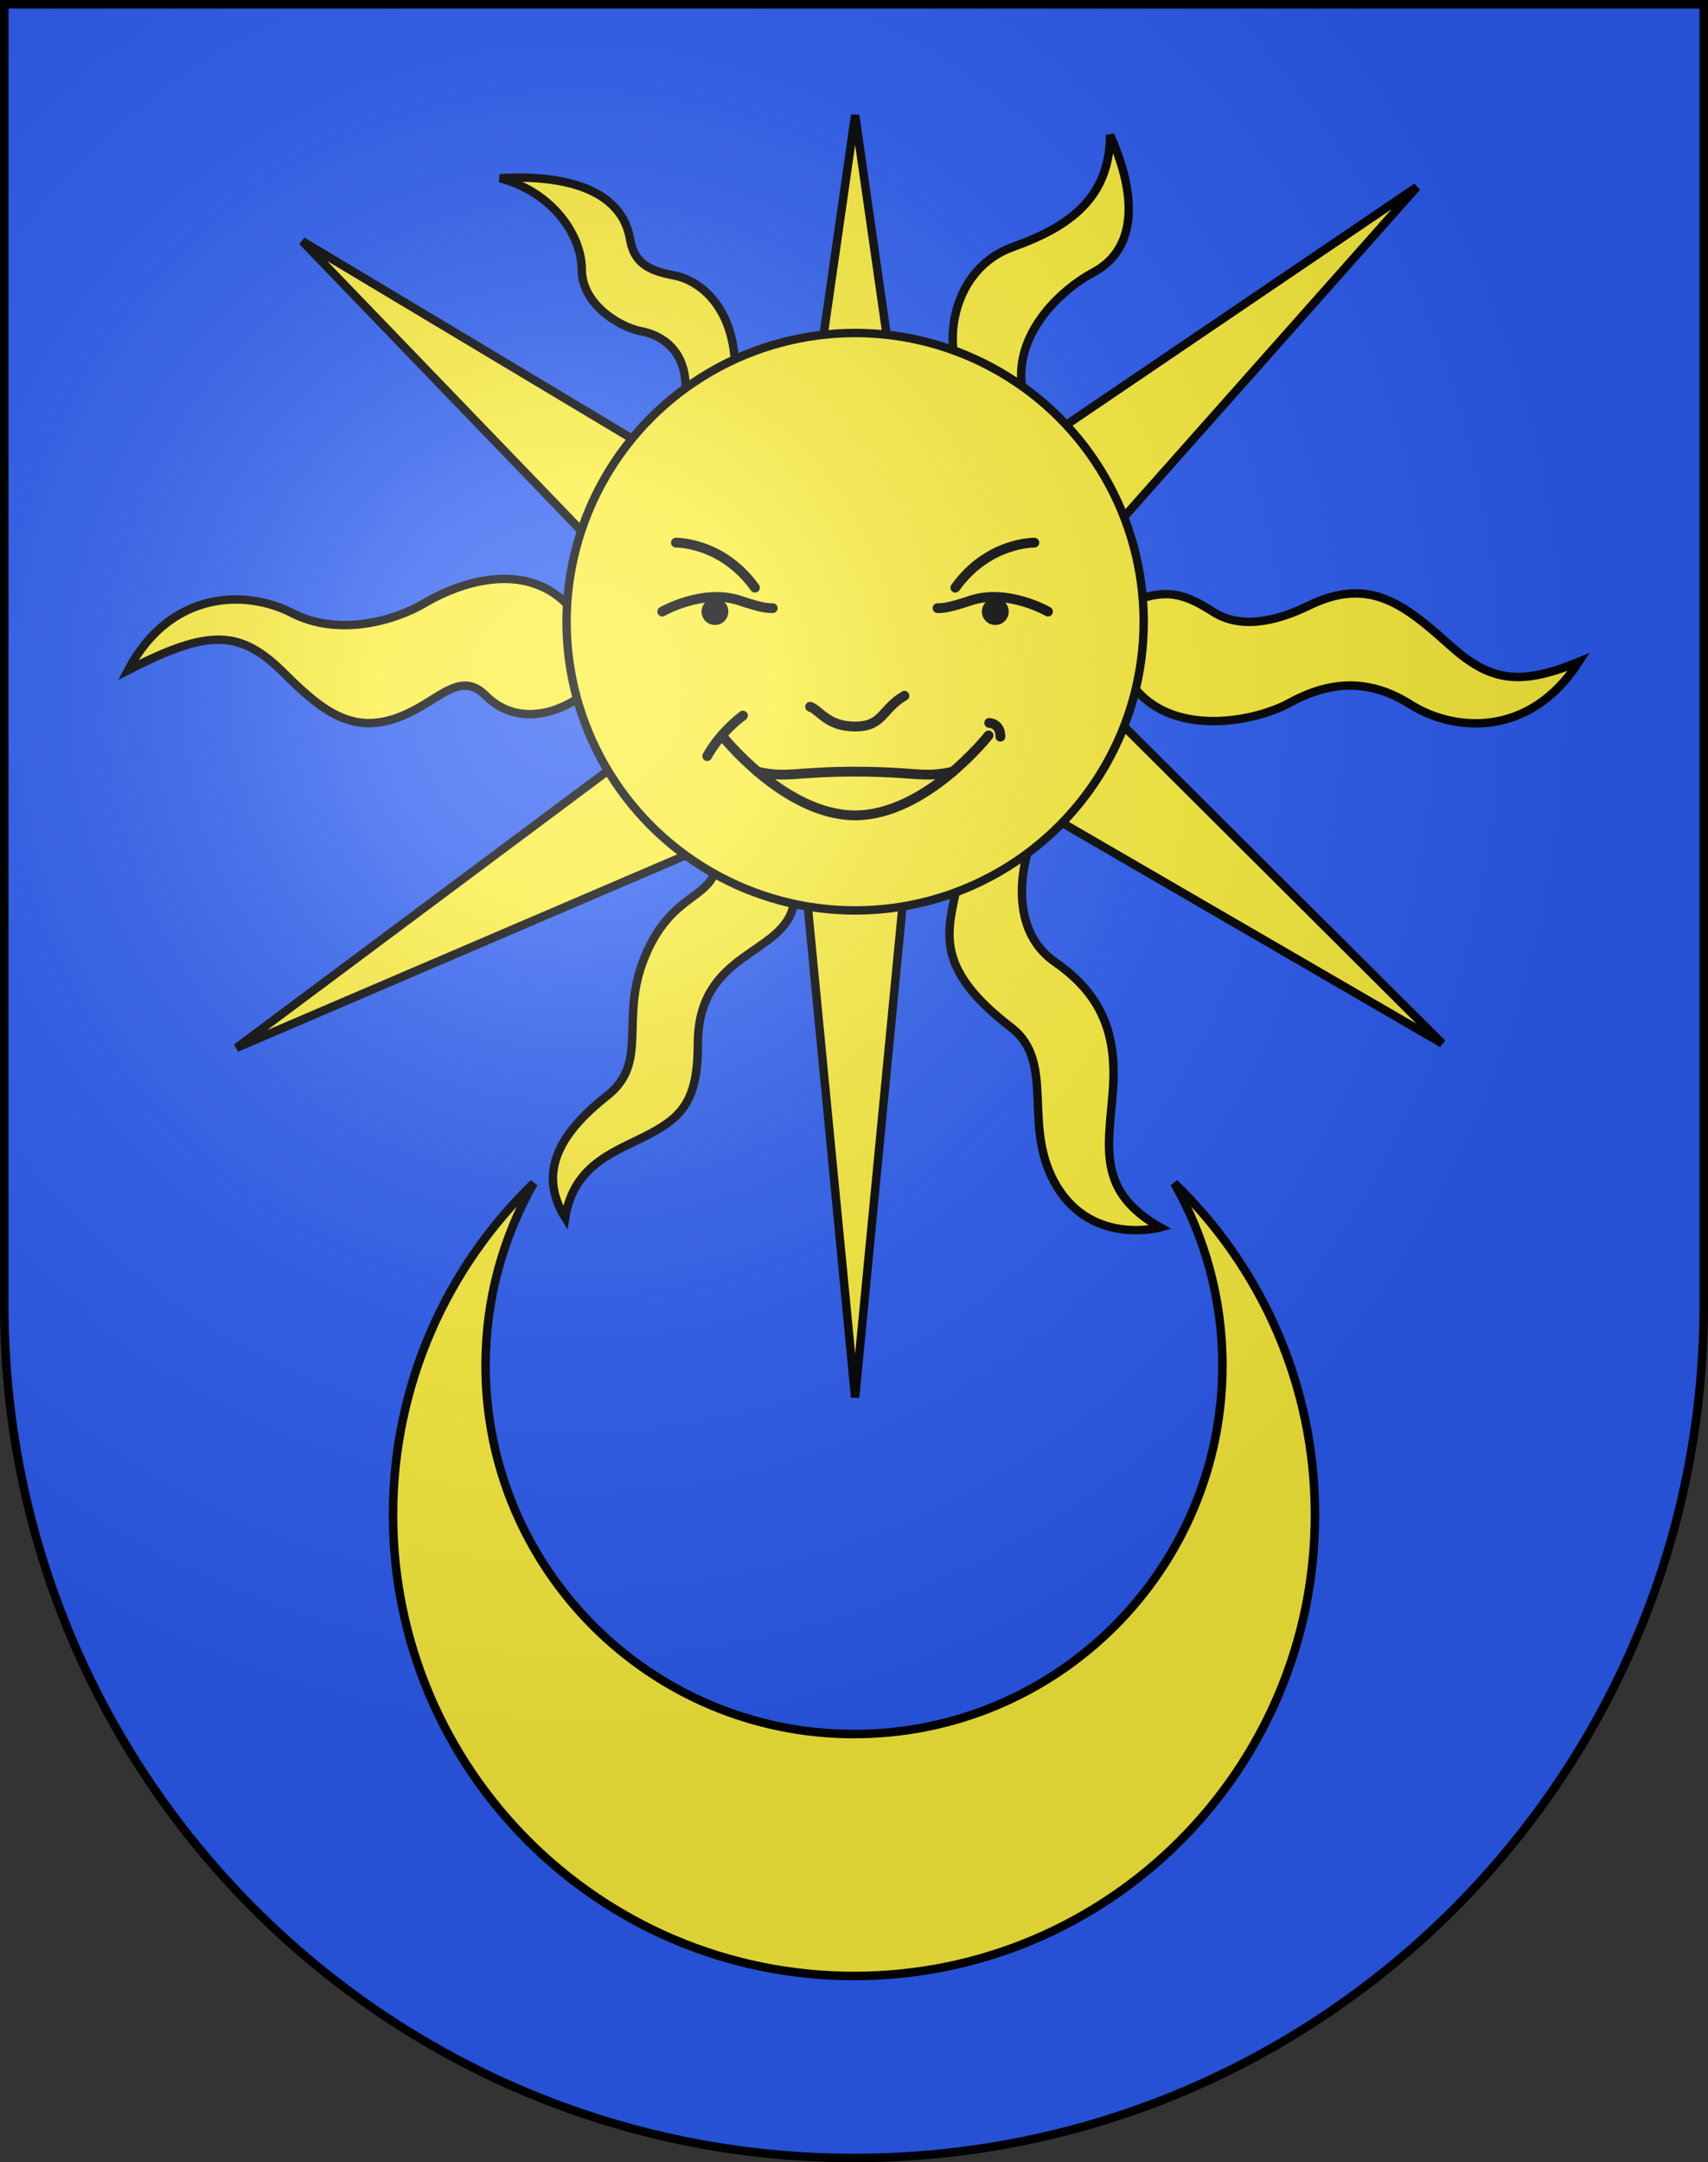<?xml version="1.0" encoding="UTF-8" standalone="no"?>
<svg
   xmlns:dc="http://purl.org/dc/elements/1.1/"
   xmlns:cc="http://creativecommons.org/ns#"
   xmlns:rdf="http://www.w3.org/1999/02/22-rdf-syntax-ns#"
   xmlns:svg="http://www.w3.org/2000/svg"
   xmlns="http://www.w3.org/2000/svg"
   xmlns:xlink="http://www.w3.org/1999/xlink"
   xmlns:sodipodi="http://sodipodi.sourceforge.net/DTD/sodipodi-0.dtd"
   xmlns:inkscape="http://www.inkscape.org/namespaces/inkscape"
   height="763"
   width="603"
   version="1.0"
   id="svg20"
   sodipodi:version="0.32"
   inkscape:version="0.46"
   sodipodi:docname="Grandson-coat_of_arms.svg"
   sodipodi:docbase="C:\Documents and Settings\Steve\Bureau\Blason Villages Suisse pour Wikipédia (par Delta-9)"
   inkscape:output_extension="org.inkscape.output.svg.inkscape">
  <rect width="100%" height="100%" fill="#333333" stroke="none"/>
  <defs
     id="defs29">
    <inkscape:perspective
       sodipodi:type="inkscape:persp3d"
       inkscape:vp_x="0 : 381.5 : 1"
       inkscape:vp_y="0 : 1000 : 0"
       inkscape:vp_z="603 : 381.5 : 1"
       inkscape:persp3d-origin="301.5 : 254.33333 : 1"
       id="perspective28" />
    <linearGradient
       id="linearGradient2893">
      <stop
         style="stop-color:#ffffff;stop-opacity:0.314;"
         offset="0"
         id="stop2895" />
      <stop
         id="stop2897"
         offset="0.19"
         style="stop-color:#ffffff;stop-opacity:0.251;" />
      <stop
         style="stop-color:#6b6b6b;stop-opacity:0.125;"
         offset="0.6"
         id="stop2901" />
      <stop
         style="stop-color:#000000;stop-opacity:0.125;"
         offset="1"
         id="stop2899" />
    </linearGradient>
    <linearGradient
       id="linearGradient2955">
      <stop
         style="stop-color:white;stop-opacity:0;"
         offset="0"
         id="stop2965" />
      <stop
         style="stop-color:black;stop-opacity:0.646;"
         offset="1"
         id="stop2959" />
    </linearGradient>
    <radialGradient
       inkscape:collect="always"
       xlink:href="#linearGradient2893"
       id="radialGradient3236"
       gradientUnits="userSpaceOnUse"
       gradientTransform="matrix(1.215,1.531577e-24,1.464684e-23,1.267,-839.192,-490.489)"
       cx="858.042"
       cy="579.933"
       fx="858.042"
       fy="579.933"
       r="300" />
    <inkscape:perspective
       id="perspective2584"
       inkscape:persp3d-origin="297.63751 : 280.63 : 1"
       inkscape:vp_z="595.27502 : 420.94501 : 1"
       inkscape:vp_y="0 : 1000 : 0"
       inkscape:vp_x="0 : 420.94501 : 1"
       sodipodi:type="inkscape:persp3d" />
  </defs>
  <sodipodi:namedview
     inkscape:window-height="968"
     inkscape:window-width="1280"
     inkscape:pageshadow="2"
     inkscape:pageopacity="0.0"
     guidetolerance="10.0"
     gridtolerance="10.0"
     objecttolerance="10.0"
     borderopacity="1.0"
     bordercolor="#666666"
     pagecolor="#ffffff"
     id="base"
     inkscape:zoom="0.44714317"
     inkscape:cx="198.53504"
     inkscape:cy="496.33759"
     inkscape:window-x="1280"
     inkscape:window-y="22"
     inkscape:current-layer="layer2"
     showgrid="false"
     showguides="true"
     inkscape:guide-bbox="true">
    <sodipodi:guide
       orientation="horizontal"
       position="761.5"
       id="guide1885" />
    <sodipodi:guide
       orientation="vertical"
       position="1.5"
       id="guide1887" />
    <sodipodi:guide
       orientation="horizontal"
       position="1.5"
       id="guide1889" />
    <sodipodi:guide
       orientation="vertical"
       position="601.5"
       id="guide1891" />
    <sodipodi:guide
       orientation="vertical"
       position="301.501"
       id="guide1893" />
  </sodipodi:namedview>
  <desc
     id="desc22">Coat of Arms of Canton of Freiburg (Fribourg)</desc>
  <g
     inkscape:groupmode="layer"
     id="layer1"
     inkscape:label="Fond écu"
     style="opacity:1;display:inline"
     sodipodi:insensitive="true">
    <path
       id="path1899"
       d="M 1.5,1.5 L 1.5,460.368 C 1.5,626.678 135.815,761.5 301.5,761.5 C 467.185,761.5 601.5,626.678 601.5,460.368 L 601.5,1.5 L 1.5,1.5 z"
       style="fill:#2b5df2;fill-opacity:1" />
  </g>
  <g
     inkscape:groupmode="layer"
     id="layer2"
     inkscape:label="Meubles"
     style="opacity:1;display:inline"
     sodipodi:insensitive="true">
    <path
       id="path2517"
       d="M 414.57,417.505 C 425.387,436.477 431.57,458.432 431.57,481.833 C 431.57,553.671 373.335,611.905 301.499,611.905 C 229.662,611.905 171.426,553.671 171.426,481.833 C 171.426,458.432 177.611,436.476 188.427,417.504 C 157.805,447.095 138.758,488.587 138.758,534.535 C 138.758,624.413 211.62,697.274 301.498,697.274 C 391.376,697.274 464.237,624.413 464.237,534.535 C 464.238,488.589 445.191,447.097 414.57,417.505 z"
       style="fill:#fcef3c;stroke:#000000;stroke-width:3" />
    <g
       id="g2757"
       transform="matrix(0.989,0,0,0.989,4.445,-0.399)">
      <polygon
         transform="translate(-3.8e-2,-4.5e-2)"
         style="fill:#fcef3c;stroke:#000000;stroke-width:3;stroke-linecap:round"
         points="300.801,308.746 283.9,323.905 300.801,499.043 317.701,323.905 300.801,308.746 "
         id="polygon2523" />
      <polygon
         transform="translate(-3.8e-2,-4.5e-2)"
         style="fill:#fcef3c;stroke:#000000;stroke-width:3;stroke-linecap:round"
         points="374.704,294.033 510.378,372.759 396.814,259.666 376.155,259.666 374.704,294.033 "
         id="polygon2525" />
      <polygon
         transform="translate(-3.8e-2,-4.5e-2)"
         style="fill:#fcef3c;stroke:#000000;stroke-width:3;stroke-linecap:round"
         points="240.267,305.628 79.942,374.326 212.546,275.431 233.206,275.431 240.267,305.628 "
         id="polygon2527" />
      <polygon
         transform="translate(-3.8e-2,-4.5e-2)"
         style="fill:#fcef3c;stroke:#000000;stroke-width:3;stroke-linecap:round"
         points="376.155,152.052 501.323,67.171 396.814,184.892 376.155,184.892 376.155,152.052 "
         id="polygon2529" />
      <polygon
         transform="translate(-3.8e-2,-4.5e-2)"
         style="fill:#fcef3c;stroke:#000000;stroke-width:3;stroke-linecap:round"
         points="221.147,156.956 103.449,86.5 203.021,189.796 221.147,189.796 221.147,156.956 "
         id="polygon2531" />
      <polygon
         transform="translate(-3.8e-2,-4.5e-2)"
         style="fill:#fcef3c;stroke:#000000;stroke-width:3;stroke-linecap:round"
         points="300.801,41.542 289.556,119.879 300.801,129.731 312.046,119.879 300.801,41.542 "
         id="polygon2533" />
      <path
         style="fill:#fcef3c;stroke:#000000;stroke-width:3;stroke-linecap:round"
         d="M 197.946,215.968 C 182.038,200.06 158.783,208.689 147.291,215.48 C 135.799,222.271 115.949,227.495 99.755,219.137 C 83.561,210.779 56.398,210.779 41.249,239.51 C 70.241,224.622 81.341,225.014 97.143,240.816 C 112.945,256.618 124.598,264.323 144.679,253.092 C 154.412,247.648 161.003,240.685 168.969,248.651 C 176.936,256.617 188.817,257.748 201.486,249.804 L 216.634,234.657 L 197.946,215.968 z"
         id="path2535" />
      <path
         style="fill:#fcef3c;stroke:#000000;stroke-width:3;stroke-linecap:round"
         d="M 400.925,246.37 C 415.386,263.603 443.959,257.688 455.664,251.271 C 469.56,243.653 483.615,242.034 499.018,251.771 C 514.422,261.509 541.482,263.876 559.078,236.575 C 537.504,245.43 527.141,243.34 512.777,230.403 C 496.172,215.447 483.892,206.17 462.63,216.525 C 450.306,222.526 437.978,224.77 428.502,218.674 C 418.844,212.461 412.789,210.911 403.43,213.768 L 386.446,228.632 L 400.925,246.37 z"
         id="path2537" />
      <path
         style="fill:#fcef3c;stroke:#000000;stroke-width:3;stroke-linecap:round"
         d="M 173.932,63.992 C 197.265,62.599 217.443,68.043 220.423,85.757 C 221.99,95.073 228.258,97.162 236.355,98.73 C 244.452,100.297 256.275,108.547 257.808,128.582 L 257.808,145.221 L 240.271,138.851 C 240.271,125.893 232.438,120.147 224.341,118.58 C 216.244,117.013 203.185,108.655 203.185,96.641 C 203.185,84.626 192.998,68.955 173.932,63.992 z"
         id="path2539" />
      <path
         style="fill:#fcef3c;stroke:#000000;stroke-width:3;stroke-linecap:round"
         d="M 391.761,48.582 C 401.947,71.305 400.823,89.488 385.884,97.554 C 372.824,104.606 357.833,120.121 360.313,138.168 L 339.263,149.139 L 335.804,125.338 C 334.3,111.267 340.7,94.421 357.023,88.544 C 375.095,82.038 391.761,72.35 391.761,48.582 z"
         id="path2541" />
      <path
         style="fill:#fcef3c;stroke:#000000;stroke-width:3;stroke-linecap:round"
         d="M 250.473,312.15 C 246.716,321.348 233.831,320.999 225.299,342.765 C 216.766,364.53 227.215,379.505 212.239,391.345 C 197.264,403.186 186.468,417.464 197.264,434.876 C 200.399,415.375 215.722,411.195 227.562,404.927 C 239.402,398.659 244.626,392.391 244.626,372.888 C 244.626,339.456 275.502,341.529 278.869,322.906 L 272.137,305.327 L 250.473,312.15 z"
         id="path2543" />
      <path
         style="fill:#fcef3c;stroke:#000000;stroke-width:3;stroke-linecap:round"
         d="M 336.659,318.815 C 333.43,333.884 329.815,346.593 356.414,366.967 C 372.781,379.505 359.894,402.49 372.781,423.733 C 385.666,444.975 409.695,438.359 409.695,438.359 C 387.757,425.822 390.889,411.195 392.632,391.344 C 394.372,371.494 390.369,356.346 372.085,343.635 C 353.801,330.924 362.261,304.88 362.261,304.88 L 344.573,294.88 L 336.659,318.815 z"
         id="path2545" />
      <circle
         transform="translate(-3.8e-2,-4.5e-2)"
         id="circle2547"
         r="103.012"
         cy="222.28"
         cx="300.801"
         sodipodi:cx="300.80099"
         sodipodi:cy="222.28"
         sodipodi:rx="103.012"
         sodipodi:ry="103.012"
         style="fill:#fcef3c;stroke:#000000;stroke-width:3" />
      <path
         id="path2553"
         d="M 348.384,262.801 C 348.384,262.801 325.994,291.321 300.78,291.321 C 275.567,291.321 253.176,262.801 253.176,262.801"
         style="fill:none;stroke:#000000;stroke-width:3.5;stroke-linecap:round;stroke-linejoin:round" />
      <path
         id="path2555"
         d="M 247.961,270.193 C 247.961,270.193 251.877,262.42 260.721,255.717"
         style="fill:none;stroke:#000000;stroke-width:3.5;stroke-linecap:round;stroke-linejoin:round" />
      <path
         id="path2557"
         d="M 352.619,263.254 C 352.619,263.254 352.926,258.758 348.634,258.349"
         style="fill:none;stroke:#000000;stroke-width:3.5;stroke-linecap:round;stroke-linejoin:round" />
      <path
         id="path2559"
         d="M 335.636,275.728 C 325.023,278.127 322.53,275.728 300.78,275.728 C 279.031,275.728 276.538,278.127 265.924,275.728"
         style="fill:none;stroke:#000000;stroke-width:3.5;stroke-linecap:round;stroke-linejoin:round" />
      <path
         style="fill:none;stroke:#000000;stroke-width:3.5;stroke-linecap:round;stroke-linejoin:round"
         d="M 284.675,252.569 C 288.331,253.875 290.733,259.621 300.763,259.621 C 310.793,259.621 310.272,253.352 318.367,248.651"
         id="path2561" />
      <path
         id="path2565"
         d="M 231.915,218.615 C 231.915,218.615 246.443,210.263 259.601,214.697 C 267.611,217.396 269.613,217.396 271.354,217.396"
         style="fill:none;stroke:#000000;stroke-width:3.5;stroke-linecap:round;stroke-linejoin:round" />
      <circle
         transform="translate(-3.8e-2,-4.5e-2)"
         id="circle2567"
         r="3.047"
         cy="218.66"
         cx="250.758"
         sodipodi:cx="250.758"
         sodipodi:cy="218.66"
         sodipodi:rx="3.0469999"
         sodipodi:ry="3.0469999"
         style="stroke:#000000;stroke-width:3.5;stroke-linecap:round;stroke-linejoin:round" />
      <path
         id="path2569"
         d="M 236.793,194.028 C 236.793,194.028 253.246,193.715 265,210.083"
         style="fill:none;stroke:#000000;stroke-width:3.5;stroke-linecap:round;stroke-linejoin:round" />
      <path
         id="path2573"
         d="M 369.611,218.615 C 369.611,218.615 355.082,210.263 341.924,214.697 C 333.914,217.396 331.912,217.396 330.171,217.396"
         style="fill:none;stroke:#000000;stroke-width:3.5;stroke-linecap:round;stroke-linejoin:round" />
      <circle
         transform="translate(-3.8e-2,-4.5e-2)"
         id="circle2575"
         r="3.047"
         cy="218.66"
         cx="350.843"
         sodipodi:cx="350.84299"
         sodipodi:cy="218.66"
         sodipodi:rx="3.0469999"
         sodipodi:ry="3.0469999"
         style="stroke:#000000;stroke-width:3.5;stroke-linecap:round;stroke-linejoin:round" />
      <path
         id="path2577"
         d="M 364.733,194.028 C 364.733,194.028 348.28,193.715 336.527,210.083"
         style="fill:none;stroke:#000000;stroke-width:3.5;stroke-linecap:round;stroke-linejoin:round" />
    </g>
  </g>
  <g
     inkscape:groupmode="layer"
     id="layer3"
     inkscape:label="Reflet final"
     style="display:inline"
     sodipodi:insensitive="true">
    <path
       style="fill:url(#radialGradient3236);fill-opacity:1"
       d="M 1.5,1.5 L 1.5,460.368 C 1.5,626.679 135.815,761.5 301.5,761.5 C 467.185,761.5 601.5,626.679 601.5,460.368 L 601.5,1.5 L 1.5,1.5 z"
       id="path2346" />
  </g>
  <g
     inkscape:groupmode="layer"
     id="layer4"
     inkscape:label="Contour final"
     style="display:inline"
     sodipodi:insensitive="true">
    <path
       style="fill:none;fill-opacity:1;stroke:#000000;stroke-width:3;stroke-miterlimit:4;stroke-dasharray:none;stroke-opacity:1"
       d="M 1.5,1.5 L 1.5,460.368 C 1.5,626.679 135.815,761.5 301.5,761.5 C 467.185,761.5 601.5,626.679 601.5,460.368 L 601.5,1.5 L 1.5,1.5 z "
       id="path3239" />
  </g>
</svg>
